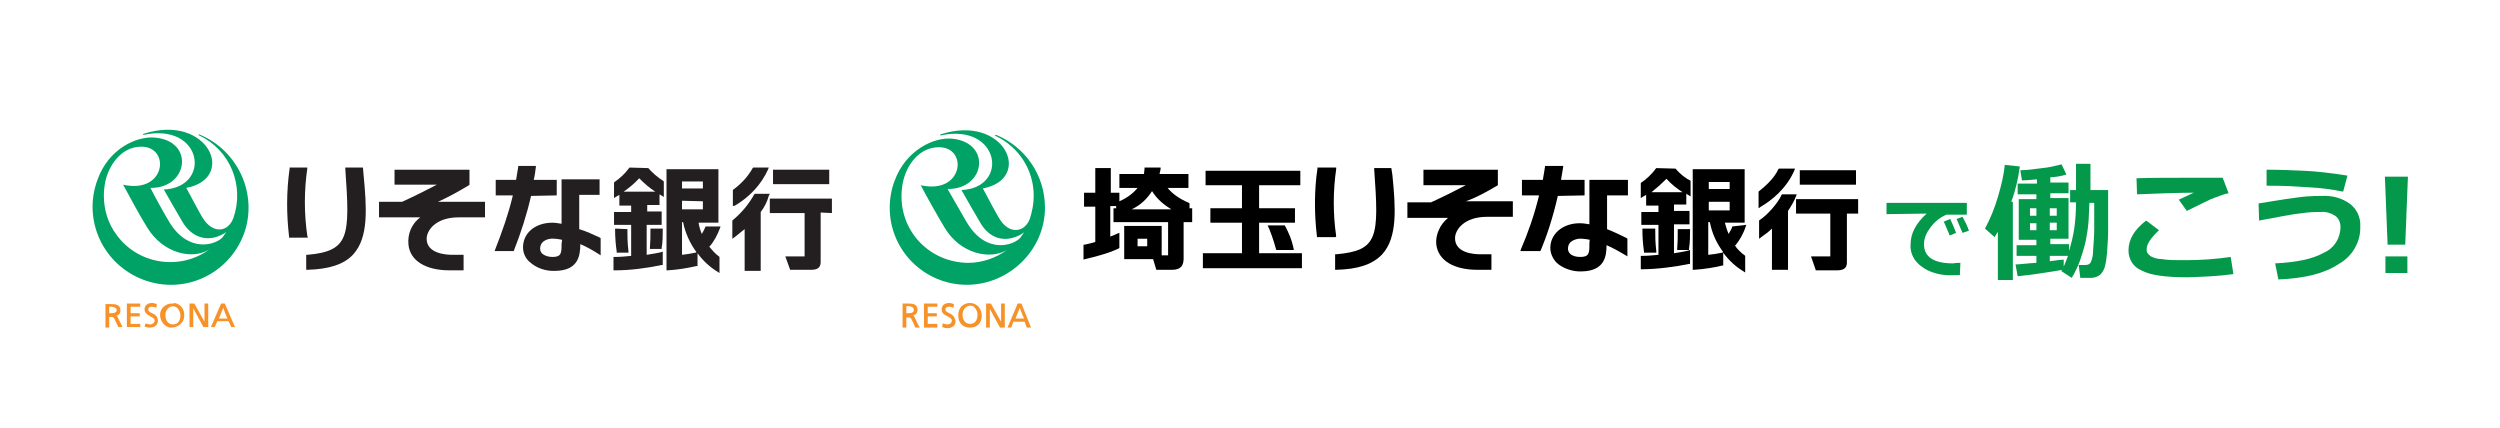 <?xml version="1.0" encoding="utf-8"?>
<!-- Generator: Adobe Illustrator 22.1.0, SVG Export Plug-In . SVG Version: 6.00 Build 0)  -->
<svg version="1.1" id="レイヤー_2_1_" xmlns="http://www.w3.org/2000/svg" xmlns:xlink="http://www.w3.org/1999/xlink" x="0px"
	 y="0px" viewBox="0 0 467 80" style="enable-background:new 0 0 467 80;" xml:space="preserve">
<style type="text/css">
	.st0{fill:#04984A;}
	.st1{fill:#00A365;}
	.st2{fill:#F79228;}
	.st3{fill:#231F20;}
</style>
<title>index_top_img01_1</title>
<path class="st0" d="M366.2,49.1l-0.1,2.3h-1.2c-1.7,0.1-3.3-0.2-4.8-0.9c-1-0.5-1.9-1.2-2.5-2.1c-0.5-0.8-0.8-1.8-0.7-2.8
	c0-2,1-3.9,3-5.7l-7.5,0.1v-2.1h15v2.2h-3.8c-1.2,0.5-2.2,1.3-3,2.4c-0.7,0.9-1.2,2-1.2,3.1c0,2.4,1.8,3.6,5.5,3.6
	C365.3,49.1,365.7,49.1,366.2,49.1z M365.4,43.5l-1.2,0.5c-0.2-0.6-0.6-1.4-1.1-2.6l1.2-0.5C364.7,41.8,365.1,42.7,365.4,43.5z
	 M367.8,43.1l-1.2,0.4c-0.4-1-0.8-1.8-1.1-2.6l1.1-0.4C367.1,41.4,367.5,42.2,367.8,43.1z"/>
<path class="st0" d="M376,52.3h-2.8v-9c-0.2,0.3-0.4,0.6-0.6,1l-1.8-1.6c1-1.9,1.8-3.8,2.4-5.9c0.6-2,1.1-4,1.3-6l2.8,0.3
	c-0.3,2.3-0.8,4.5-1.6,6.6h0.3L376,52.3z M385.2,50.4c-0.9,0.2-2.4,0.4-4.3,0.7s-3.3,0.4-4,0.5l-0.4-2.2c0.7,0,2-0.2,3.9-0.3v-1.3
	h-3.7v-2h3.7v-1h-3.3v-7.6h3.3v-0.9h-3.5v-2h3.6v-0.8c-1.2,0.1-2.1,0.2-2.8,0.2l-0.3-1.9c1.2,0,2.5-0.2,4.1-0.4
	c1.2-0.1,2.4-0.4,3.6-0.7l0.9,1.9c-1,0.3-2,0.5-3,0.5v1h3.4v2H383V37h3.4v7.6H383v1h3.5v1.3c0.4-1.4,0.8-2.9,1-4.4s0.3-3.1,0.3-4.7
	h-1.1v-2.3h1.1v-4.9h2.7v4.9h3.3V43c0,1.3-0.1,2.7-0.2,4.2c-0.1,1-0.2,2-0.5,2.9c-0.2,0.5-0.5,1-0.9,1.3s-1,0.5-1.5,0.5h-2.1
	l-0.3-2.4h1.2c0.4,0,0.8-0.1,1-0.4c0.4-0.8,0.5-1.6,0.5-2.5c0.1-1.3,0.2-2.6,0.2-3.7v-5h-0.9c-0.1,1.7-0.1,3-0.2,3.9
	c-0.1,1.1-0.3,2.2-0.5,3.3c-0.3,1.3-0.7,2.5-1.1,3.7c-0.4,1.1-0.9,2.1-1.5,3.1l-2-1.3C385,50.7,385.1,50.5,385.2,50.4z M380.4,38.9
	h-1.2v1.4h1.2V38.9z M380.4,41.7h-1.2V43h1.2V41.7z M384.2,40.3v-1.4h-1.3v1.4H384.2z M384.2,43v-1.4h-1.3V43H384.2z M382.9,48.8
	c1.4-0.2,2.2-0.3,2.6-0.3v1.3c0.3-0.6,0.5-1.3,0.8-2h-3.4V48.8z"/>
<path class="st0" d="M417.2,51.2c-2.8,0.4-5.7,0.5-8.5,0.6c-4.2,0-7.1-0.4-8.7-1.3c-1.5-0.6-2.4-2.1-2.4-3.7c0-2.1,1.1-3.9,3.3-5.6
	l2.4,1.8c-1.5,1.4-2.3,2.6-2.3,3.5c0,0.3,0,0.5,0.1,0.7c0.2,0.3,0.4,0.5,0.7,0.7c0.6,0.3,1.3,0.5,2,0.5c1.2,0.2,2.5,0.2,3.7,0.2h0.9
	c2.8,0,5.5-0.2,8.3-0.6L417.2,51.2z M416.3,36.1c-0.6,0.1-1.2,0.3-1.7,0.5s-1.1,0.4-1.6,0.6c-0.4,0.2-1.9,0.9-4.5,2.2l-1.5-2.1
	c0.3-0.1,1.2-0.6,2.8-1.3c-2.4,0-5.9,0.1-10.6,0.3l-0.1-3c2.3-0.1,6.6-0.1,12.9-0.1h3.2L416.3,36.1z"/>
<path class="st0" d="M425.6,52.2l-0.6-3c4-0.2,7-0.8,9.1-2c1.9-0.8,3.1-2.7,3.1-4.8c0-0.8-0.3-1.6-1-2.1c-0.8-0.5-1.7-0.8-2.7-0.7
	c-0.8,0-1.6,0-2.5,0.1s-1.7,0.2-2.4,0.3s-2.9,0.5-6.6,1.2l-0.1-3.2l5-0.8c1.5-0.2,2.7-0.4,3.9-0.5s2.1-0.1,3-0.1
	c1.9-0.1,3.7,0.4,5.2,1.5c1.3,1,2,2.6,1.9,4.2c0.1,2.9-1.5,5.6-4,7C434.2,51.1,430.5,52,425.6,52.2z M438.5,32.8l-0.8,3
	c-2-0.4-4.1-0.7-6.2-0.8c-2.7-0.2-4.9-0.3-6.8-0.3h-1.3v-3c2.5,0,4.8,0.1,7,0.2C432.7,32,435.3,32.3,438.5,32.8z"/>
<path class="st0" d="M449.8,33l-0.5,12.7H446L445.5,33H449.8z M449.7,51h-4.1v-3.1h4.1V51z"/>
<g>
	<path class="st1" d="M37.2,25.1L37.2,25.1c-0.1,0-0.1,0.1-0.1,0.1s0,0.1,0.1,0.1l0,0c5.8,2.7,8.5,9.4,6.4,15.4l0,0
		c-0.9,2.6-3.8,3.2-5.8-0.1c-0.4-0.6-2.4-4.4-3-5.5c9.5-1.8,4.1-14-8-10.1c-0.1,0-0.1,0.2,0,0.2c11.1-2.4,12.8,9.8,3.8,10.2
		c1,1.8,2.7,4.7,3.4,5.9c1.8,3.2,4.9,4,7.7,2.4c0.2-0.1,0.4-0.2,0.6-0.4l0,0c-0.2,0.3-0.4,0.6-0.7,1c-1.2,1.4-6.3,3.1-9.9-2.7
		c-0.8-1.3-2.8-4.9-3.6-6.5c7.1,0.1,8.3-8.8,0.8-9.4c-3.3-0.3-8.6,2-10.7,7.9l0,0c-2.8,7.6,1.1,15.9,8.7,18.7
		c7.6,2.8,15.9-1.1,18.7-8.7C48.2,36.3,44.5,28.1,37.2,25.1 M19.4,36.6c0-0.9,0.1-1.9,0.3-2.8l0,0c0.6-2.7,2.8-6.4,6.7-6.4
		c5.5,0,4.6,8.9-3.4,7.1c0.8,1.5,3.4,6.3,4.5,8c2.9,4.8,8.4,6.1,11.6,4.1c-5.5,4-13.3,2.8-17.3-2.7C20.2,41.8,19.4,39.2,19.4,36.6
		L19.4,36.6z"/>
	<path class="st2" d="M21.7,59c0.5-0.1,0.8-0.5,0.8-1c0-1.1-0.9-1.2-1.7-1.2h-1.1v4.4h0.7v-2h0.3c0.3,0,0.5,0,0.7,0.4l0.7,1.5h0.8
		L22,59.3C22,59.2,21.9,59,21.7,59 M21.8,57.9c0,0.4-0.3,0.6-0.9,0.6h-0.5v-1.2h0.5C21.5,57.4,21.8,57.6,21.8,57.9L21.8,57.9z"/>
	<path class="st2" d="M23.7,56.7v4.4h2.5v-0.6h-1.8v-1.4h1.7v-0.6h-1.7v-1.2h1.8v-0.6C26.2,56.7,23.7,56.7,23.7,56.7z"/>
	<path class="st2" d="M28.4,58.5c-0.4-0.2-0.7-0.3-0.7-0.7c0-0.5,0.5-0.5,0.7-0.5c0.3,0,0.6,0.1,0.8,0.2l0,0l0.1-0.7l0,0
		c-0.3-0.1-0.6-0.2-0.9-0.2c-0.9,0-1.4,0.5-1.4,1.2s0.6,1,1.1,1.3s0.8,0.4,0.8,0.8s-0.5,0.7-0.8,0.7s-0.6-0.1-0.9-0.2l0,0L27,61l0,0
		c0.3,0.1,0.6,0.2,0.9,0.2c1,0,1.6-0.5,1.6-1.3S28.9,58.7,28.4,58.5z"/>
	<path class="st2" d="M32.3,56.7c-1.3-0.1-2.4,0.9-2.4,2.1s0.9,2.4,2.1,2.4c1.2,0,2.4-0.9,2.4-2.1c0-0.1,0-0.1,0-0.2
		c0.1-1.1-0.7-2.2-1.9-2.3C32.5,56.7,32.4,56.7,32.3,56.7 M32.3,60.6c-1,0-1.4-0.9-1.4-1.7c0-0.5,0.1-0.9,0.5-1.3
		c0.5-0.5,1.3-0.5,1.8,0c0.3,0.4,0.5,0.8,0.5,1.3C33.7,59.7,33.4,60.6,32.3,60.6z"/>
	<path class="st2" d="M38.2,56.7v3.4l-1.9-3.4h-0.9v4.4h0.7v-3.5l1.9,3.5h0.9v-4.4H38.2z"/>
	<path class="st2" d="M42,56.7h-0.7l-1.9,4.4h0.7l0.5-1.1h2.1l0.5,1.1h0.7L42,56.7 M42.5,59.5h-1.6l0.8-2
		C41.7,57.6,42.4,59.4,42.5,59.5z"/>
	<path class="st3" d="M121.1,31.4L121.1,31.4l-3.5-0.1l-0.1,0.1c-0.7,1-1.7,1.9-2.7,2.6l-0.1,0.1V37l0.3-0.2l0.7-0.4v2h2.2v1.2h-3.2
		V42h3.2v5.8c-1,0.1-2.1,0.2-3.1,0.2h-0.2v2.5h0.2c3,0,5.9-0.4,8.8-1h0.2V47l-0.3,0.1c-0.7,0.2-1.6,0.3-2.7,0.5V42h2.8v-2.5h-2.7
		v-1.2h2.3v-2l0.5,0.3l0.3,0.2v-2.9l-0.1-0.1C122.8,33.1,121.9,32.3,121.1,31.4 M119.4,33.3c0.9,0.9,1.9,1.8,3,2.5h-5.9
		C117.5,35.1,118.5,34.3,119.4,33.3L119.4,33.3z"/>
	<path class="st3" d="M114.9,42.7v0.2c0,1.4,0.1,2.7,0.3,4.1v0.2h2.2V47c-0.2-1.9-0.2-2.7-0.2-4v-0.2L114.9,42.7z"/>
	<path class="st3" d="M121.5,42.7v0.5c0,1.2,0,1.8-0.1,3.1v0.2h2.2v-0.2c0.2-1.1,0.2-2.3,0.2-3.4v-0.2L121.5,42.7z"/>
	<path class="st3" d="M131.8,42.3c-0.2,0.5-0.4,0.9-0.7,1.4c-0.3-0.7-0.5-1.4-0.6-2.1h3.7v-10h-9.7v18.9h0.2
		c1.8-0.1,3.6-0.4,5.4-0.8h0.2v-2.4c1,1.4,2.3,2.6,3.8,3.5l0.3,0.2v-3l-0.1-0.1c-0.7-0.5-1.2-1.1-1.8-1.8c0.9-1,1.5-2.2,2-3.5
		l0.1-0.3L131.8,42.3L131.8,42.3 M131.3,37.6v1.5h-3.9v-1.6L131.3,37.6 M131.3,35.2h-3.9v-1.3h3.9V35.2 M129.9,47.2
		c-0.9,0.2-1.7,0.3-2.5,0.4v-6.1h0.2c0.4,2,1.3,4,2.5,5.6L129.9,47.2z"/>
	<path class="st3" d="M137.3,38.4c2.7-1.6,4.9-3.9,6.2-6.8l0.1-0.3h-2.9l-0.1,0.1c-0.9,1.6-2.1,2.9-3.6,4l-0.1,0.1v3L137.3,38.4z"/>
	<path class="st3" d="M143.8,36.2H141l-0.1,0.1c-1,1.8-2.4,3.5-4,4.8l-0.1,0.1v3.4l0.3-0.2c0.6-0.5,1.3-1,2-1.6v7.8h3v-11
		c0.7-0.9,1.2-1.9,1.5-3L143.8,36.2z"/>
	<rect x="144.4" y="31.7" class="st3" width="10.5" height="2.7"/>
	<path class="st3" d="M155.4,39.8v-2.7h-11.6v2.7h6.5v8.1h-3.6l0.9,2.5h4c1.5,0,1.7-0.8,1.7-1.5v-9.2L155.4,39.8L155.4,39.8z"/>
	<path class="st3" d="M104,36.5v-2.9h-4.3c0.2-0.8,0.3-1.6,0.4-2.4V31h-3.3v0.2c-0.1,0.8-0.3,1.6-0.4,2.4h-3.8v2.9h3.2
		c-0.8,3.4-2,6.8-3.3,10.1l-0.1,0.3H96v-0.1c1.3-3.3,2.4-6.7,3.2-10.2L104,36.5L104,36.5z"/>
	<path class="st3" d="M108.2,42.8v-6.4h3.8v-2.9h-7.1v8.3c-0.6-0.1-1.2-0.2-1.7-0.2c-3.2,0-5.5,1.9-5.5,4.6c0,1,0.4,2,1.2,2.7
		c1.3,1.2,3.1,1.8,4.9,1.7c4.2-0.1,4.6-2.8,4.6-5c1.2,0.5,2.4,1.2,3.5,1.9l0.3,0.2v-3.2l-0.1-0.1C110.8,43.8,109.5,43.2,108.2,42.8
		 M104.9,45.6c0,1.6,0,2.4-1.7,2.4c-0.7,0-1.4-0.2-1.9-0.6c-0.3-0.3-0.4-0.6-0.4-1c0-0.5,0.2-0.9,0.5-1.2c0.6-0.5,1.4-0.7,2.2-0.6
		c0.5,0,0.9,0.1,1.4,0.2L104.9,45.6z"/>
	<path class="st3" d="M57.4,44c-0.6-4.1-0.6-8.4,0-12.5v-0.2h-3.3v0.2c-0.6,4.2-0.6,8.5-0.1,12.7v0.2h3.5L57.4,44z"/>
	<path class="st3" d="M67.8,31.3h-3.3v0.2c0.9,12.7,0.8,15.4-7.1,16.1h-0.2v2.8h0.2c4-0.1,6.9-1,8.6-2.9c2.9-3.2,2.5-8.7,1.9-15
		L67.8,31.3z"/>
	<path class="st3" d="M87.7,34.5v-2.8h-14v2.8h7.9c-1.9,1-4.5,2.3-6.5,3.2h-4.3v2.9h7.7c-1.6,1.2-2.4,3.1-2.2,5.1
		c0.3,3,3.2,4.8,7.7,4.8h2.6v-2.9h-2.1c-1.1,0-4.8-0.2-4.8-3c0-1.5,1.6-4,6-4h4.9v-2.9h-8.8c2-0.9,3.8-1.9,5.8-3.1L87.7,34.5
		L87.7,34.5z"/>
</g>
<g>
	<path class="st1" d="M168.4,36.7c0-1,0.1-1.9,0.3-2.8l0,0c0.6-2.8,2.8-6.4,6.7-6.4c5.5,0,4.6,8.9-3.4,7.1c0.8,1.6,3.4,6.2,4.5,8
		c2.9,4.8,8.4,6,11.6,4.1c-2.1,1.5-4.6,2.4-7.3,2.4C173.8,49,168.4,43.5,168.4,36.7 M186.1,25.2L186.1,25.2
		C186,25.2,186,25.2,186.1,25.2c-0.1,0-0.2,0-0.2,0.1s0,0.1,0.1,0.1c4.2,2,7.1,6.2,7.1,11.2c0,1.5-0.3,2.9-0.7,4.2l0,0
		c-0.9,2.6-3.9,3.2-5.8-0.1c-0.4-0.6-2.4-4.4-3-5.5c9.5-1.8,4.1-14-7.9-10.1c-0.1,0-0.1,0.2,0,0.2c11.1-2.4,12.9,9.8,3.9,10.2
		c1,1.8,2.7,4.7,3.4,5.9c1.8,3.3,4.8,4,7.7,2.4c0.2-0.1,0.4-0.3,0.6-0.4l0,0c-0.2,0.3-0.4,0.6-0.7,1c-1.2,1.4-6.3,3.2-9.9-2.7
		c-0.8-1.3-2.8-4.9-3.7-6.4c7.1,0.1,8.3-8.7,0.8-9.4c-3.3-0.3-8.6,2.1-10.7,7.9c-0.6,1.6-0.9,3.3-0.9,5c0,8,6.5,14.4,14.4,14.4
		s14.6-6.5,14.6-14.4C195.2,32.6,191.4,27.4,186.1,25.2"/>
	<path class="st2" d="M170.7,57.9c0,0.4-0.3,0.6-0.9,0.6c0,0-0.4,0-0.5,0c0-0.1,0-1.2,0-1.3c0.1,0,0.6,0,0.6,0
		C170.4,57.3,170.7,57.5,170.7,57.9 M170.6,58.9c0.5-0.1,0.8-0.5,0.8-1c0-1.1-0.9-1.2-1.7-1.2h-1.1v4.5h0.7v-1.9c0.1,0,0.3,0,0.3,0
		c0.3,0,0.5,0,0.7,0.4l0.7,1.5h0.8l-0.9-1.8C170.8,59.1,170.7,59,170.6,58.9"/>
	<path class="st2" d="M172.6,56.7v4.5h2.5v-0.7h-1.8c0-0.1,0-1.3,0-1.4c0.1,0,1.7,0,1.7,0v-0.6c0,0-1.6,0-1.7,0c0-0.1,0-1.1,0-1.2
		c0.1,0,1.8,0,1.8,0v-0.6H172.6"/>
	<path class="st2" d="M177.3,58.5c-0.4-0.2-0.7-0.4-0.7-0.7c0-0.5,0.5-0.5,0.7-0.5c0.3,0,0.5,0.1,0.8,0.2l0,0l0.1-0.7l0,0
		c-0.3-0.1-0.6-0.2-0.9-0.2c-0.9,0-1.4,0.5-1.4,1.2c0,0.8,0.6,1,1.1,1.3c0.4,0.2,0.8,0.4,0.8,0.8c0,0.5-0.5,0.7-0.8,0.7
		c-0.4,0-0.8-0.2-0.9-0.2l0,0l-0.1,0.7l0,0c0.3,0.1,0.6,0.2,0.9,0.2c1,0,1.6-0.5,1.6-1.3C178.3,59,177.8,58.7,177.3,58.5"/>
	<path class="st2" d="M181.2,60.5c-1,0-1.4-0.9-1.4-1.7c0-0.5,0.2-1,0.5-1.3c0.2-0.2,0.6-0.4,0.9-0.4c0.4,0,0.7,0.1,0.9,0.4
		c0.3,0.3,0.5,0.8,0.5,1.3C182.6,59.7,182.2,60.5,181.2,60.5 M181.2,56.6c-1.3,0-2.2,0.9-2.2,2.3s0.8,2.3,2.2,2.3s2.2-0.9,2.2-2.3
		C183.3,57.5,182.4,56.6,181.2,56.6"/>
	<path class="st2" d="M187,56.7c0,0,0,3.2,0,3.4c-0.1-0.2-1.9-3.4-1.9-3.4h-0.9v4.5h0.7c0,0,0-3.3,0-3.5c0.1,0.2,1.9,3.5,1.9,3.5
		h0.9v-4.5H187"/>
	<path class="st2" d="M191.3,59.5c-0.1,0-1.5,0-1.6,0c0-0.1,0.8-1.9,0.8-2C190.5,57.6,191.2,59.4,191.3,59.5 M190.8,56.7h-0.7
		l-1.9,4.5h0.7l0.4-1.1c0.1,0,2,0,2.1,0l0.4,1.1h0.8L190.8,56.7"/>
	<path d="M311.3,33.4c0.9,1,1.9,1.8,3,2.5h-5.8C309.5,35.1,310.4,34.3,311.3,33.4 M313,31.5L313,31.5l-3.6-0.1l-0.1,0.1
		c-0.7,1-1.9,2.1-2.7,2.6l-0.1,0.1V37l0.3-0.2c0.2-0.1,0.5-0.3,0.7-0.4v2h2.3v1.2h-3.2V42h3.2v5.6c-1.1,0.1-2.1,0.2-3.1,0.2h-0.2
		v2.5h0.2c2.8,0,6.5-0.5,8.8-1h0.2v-2.6l-0.3,0.1c-0.7,0.2-1.6,0.3-2.7,0.5v-5.4h2.9v-2.5h-2.9v-1.2h2.3v-2c0.2,0.1,0.3,0.2,0.5,0.3
		l0.3,0.2v-2.9l-0.1-0.1C315,33.4,313.8,32.5,313,31.5"/>
	<path d="M306.8,42.7v0.2c0,1.4,0.1,2.7,0.3,4.1v0.2h2.3V47c-0.2-1.9-0.2-2.8-0.2-4.1v-0.2H306.8"/>
	<path d="M313.4,42.8v0.5c0,1.2,0,1.8-0.1,3.2v0.2h2.2v-0.2c0.2-1.3,0.2-2.2,0.2-3.5v-0.2H313.4"/>
	<path d="M321.7,47.2c-0.9,0.2-1.7,0.3-2.6,0.4v-6.1h0.3c0.4,2.1,1.3,4,2.5,5.6L321.7,47.2 M319.2,34h3.9v1.3h-3.9V34z M319.2,37.7
		h3.9v1.6h-3.9V37.7z M323.6,42.3c-0.1,0.4-0.4,0.9-0.7,1.4c-0.3-0.7-0.5-1.4-0.7-2.1h3.7v-10h-9.7v18.8h0.2
		c1.8-0.1,4.3-0.5,5.3-0.8h0.2v-2.4c1,1.4,2.3,2.6,3.8,3.5l0.3,0.2v-3.1l-0.1-0.1c-0.7-0.5-1.3-1.1-1.8-1.8c0.8-0.9,1.6-2.3,2-3.6
		l0.1-0.3L323.6,42.3L323.6,42.3"/>
	<path d="M329.1,38.5c1.7-1,4.6-3.2,6.1-6.7l0.1-0.3h-3l-0.1,0.1c-0.8,1.8-2.7,3.4-3.6,4.1l-0.1,0.1v3.1L329.1,38.5"/>
	<path d="M335.6,36.3h-2.7l-0.1,0.1c-0.7,1.6-2.8,3.9-4.1,4.7l-0.1,0.1v3.4l0.4-0.3c0.7-0.5,1.4-1,2-1.6v7.7h3v-11
		c0.6-0.9,1.2-1.9,1.6-3L335.6,36.3"/>
	<rect x="336.2" y="31.8" width="10.5" height="2.7"/>
	<path d="M347.1,39.9v-2.7h-11.6v2.7h6.4v8h-3.6l0.9,2.6h4c1.6,0,1.8-0.8,1.8-1.5v-9.1H347.1"/>
	<path d="M296,36.5v-2.9h-4.4c0.1-0.8,0.3-1.6,0.4-2.4V31h-3.4v0.2c-0.1,0.8-0.3,1.7-0.4,2.4h-3.9v2.9h3.2c-0.9,3.7-2,6.8-3.4,10.1
		l-0.1,0.3h3.7l0.1-0.1c1.1-2.6,2.3-6.2,3.2-10.2L296,36.5"/>
	<path d="M296.9,45.6c0,1.6,0,2.4-1.7,2.4c-0.8,0-1.5-0.2-1.9-0.6c-0.3-0.3-0.4-0.6-0.4-1c0-0.5,0.2-0.9,0.5-1.2
		c0.5-0.4,1.3-0.7,2.2-0.6c0.4,0,0.9,0.1,1.4,0.2C296.9,44.8,296.9,45.6,296.9,45.6 M300.2,42.8c0-1.5,0-4.3,0-6.3h3.9v-2.9h-7.2
		v2.9c0,1.6,0,3.8,0,5.4c-0.6-0.1-1.2-0.2-1.8-0.2c-3.2,0-5.5,2-5.5,4.6c0,1,0.4,1.9,1.1,2.7c1.1,1.1,3.1,1.8,4.8,1.7
		c4.3-0.1,4.6-2.9,4.6-4.9c1.2,0.5,2.4,1.2,3.6,1.9l0.3,0.2v-3.3l-0.1-0.1C303.1,44.1,301.7,43.4,300.2,42.8"/>
	<path d="M249.6,44.1c-0.6-4-0.6-8.5,0-12.5v-0.3h-3.5v0.2c-0.6,3.9-0.6,8.5-0.1,12.6v0.2h3.5L249.6,44.1"/>
	<path d="M259.9,31.4h-3.2v0.2c0.9,12.7,0.8,15.2-7.1,15.9h-0.2v2.9h0.2c4.1-0.1,6.8-1,8.6-2.9c2.9-3.2,2.5-8.7,1.9-14.8L259.9,31.4
		"/>
	<path d="M279.8,34.6v-2.9h-13.9v2.9h7.9c-1.9,1-4.5,2.3-6.5,3.2h-4.4v2.9h7.6c-1.5,1.2-2.4,3.2-2.2,5c0.4,3,3.3,4.7,7.7,4.7h2.6
		v-2.9h-2.1c-1.1,0-4.7-0.2-4.7-3c0-1.5,1.6-4,6-4h4.8v-2.9h-8.8C275.8,36.9,277.6,35.9,279.8,34.6L279.8,34.6"/>
	<path d="M212.5,44.6h1.8V46h-1.8V44.6z M218.8,39.1h-7.4c1.7-0.8,2.9-2,3.8-3.4C216.2,37.3,217.5,38.3,218.8,39.1 M222.2,39.1V38
		l-0.1-0.1c-1.7-0.7-3.1-1.7-4-2.8h3.9v-2.6h-5.4c0.1-0.3,0.1-0.6,0.2-0.9v-0.3h-3v0.2c0,0.3-0.1,0.6-0.1,1h-4.6v2.6h3.4
		c-0.8,1-2,1.9-3.4,2.5V36h-1.6v-4.6h-2.9V36h-2.1v2.6h2.1v6.6c-0.7,0.2-1.4,0.4-2,0.5h-0.2v2.8l0.3-0.1c1.7-0.4,4.2-1,6.3-2
		l0.1-0.1v-2.8l-0.3,0.1c-0.4,0.2-0.9,0.4-1.4,0.6v-5.7h1.1v0.4H208v2.6h10.2v6.2H217v-5.5h-7v6.2h5.4l0.6,2h2.8
		c1.1,0,2.2-0.2,2.3-1.9l0,0v-7h1.6v-2.6h-0.5"/>
	<polyline points="235.2,47.3 235.2,41.6 241.9,41.6 241.9,38.9 235.2,38.9 235.2,34.6 242.9,34.6 242.9,31.9 225.2,31.9 
		225.2,34.6 232,34.6 232,38.9 226.1,38.9 226.1,41.6 232,41.6 232,47.3 224.7,47.3 224.7,50.1 243.2,50.1 243.2,47.3 235.2,47.3 	
		"/>
	<path d="M241.7,46.7L241.7,46.7c-0.4-2-1-3.3-1.7-4.6h-3.2c0.5,1.1,1,2.4,1.6,4.6H241.7"/>
</g>
</svg>
